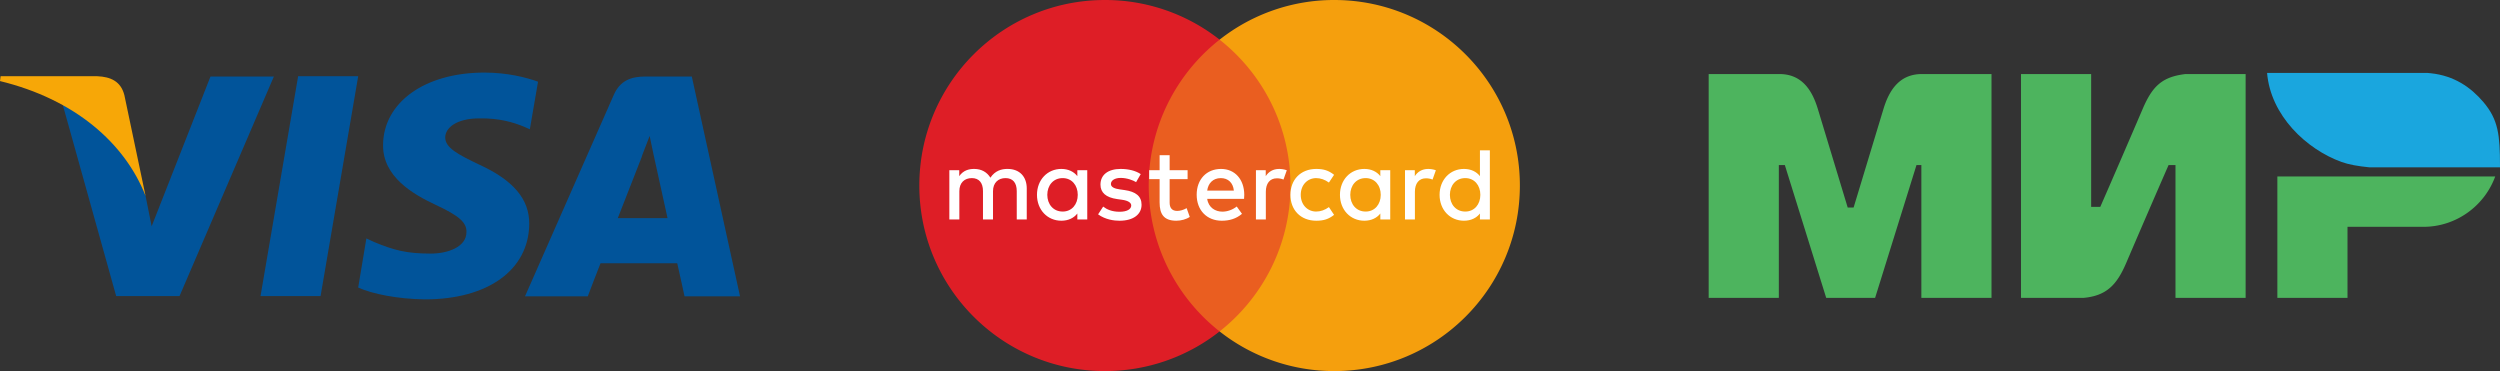 <svg viewBox="0 0 795 118" xmlns="http://www.w3.org/2000/svg" fill-rule="evenodd" clip-rule="evenodd" stroke-linejoin="round" stroke-miterlimit="2"><rect x="0" y="0" width="795" height="118" fill="#333333" stroke="none"/><path d="M82.848 94.14l11.959-69.901h19.097l-11.96 69.901H82.848zM171.096 25.974c-3.762-1.35-9.741-2.893-17.071-2.893-18.904 0-32.116 9.45-32.213 23.044-.097 10.027 9.452 15.619 16.685 18.994 7.427 3.47 9.933 5.592 9.838 8.677 0 4.724-5.883 6.846-11.382 6.846-7.619 0-11.669-1.062-17.937-3.664l-2.509-1.157-2.603 15.618c4.435 2.026 12.634 3.665 21.217 3.761 20.061 0 32.985-9.353 33.178-23.911.096-7.906-5.016-13.98-16.01-18.993-6.656-3.182-10.706-5.303-10.706-8.581 0-2.989 3.472-6.074 10.899-6.074 6.269-.097 10.801 1.252 14.273 2.699l1.737.772 2.604-15.138zM219.994 24.335h-14.757c-4.532 0-8.005 1.254-10.03 5.785l-28.258 64.116h19.964s3.28-8.677 4.05-10.509h24.402c.578 2.409 2.314 10.509 2.314 10.509h17.65l-15.335-69.901zM196.461 69.36c1.543-3.952 7.619-19.475 7.619-19.475-.192.192 1.542-4.049 2.508-6.653l1.254 5.978s3.665 16.679 4.436 20.15h-15.817zM66.934 24.335L48.223 71.963l-1.928-9.64c-3.472-11.184-14.371-23.236-26.426-29.31l17.07 61.127h20.158l29.995-69.805H66.934z" fill="#01549a"/><path d="M30.96 24.239H.193L0 25.782c23.823 5.784 39.736 19.765 46.295 36.541l-6.752-32.106c-1.157-4.435-4.436-5.785-8.583-5.978z" fill="#f7a707"/><path fill="#ea5e20" fill-rule="nonzero" d="M362.012 12.619h51.642v92.768h-51.642z"/><path d="M365.292 59.001c0-18.822 8.812-35.582 22.542-46.387A58.788 58.788 0 00351.36 0c-32.591 0-59.015 26.414-59.015 59.001 0 32.585 26.424 58.999 59.015 58.999a58.799 58.799 0 0036.474-12.613c-13.73-10.804-22.542-27.569-22.542-46.386z" fill="#de1e26" fill-rule="nonzero"/><path d="M483.32 59.001c0 32.585-26.424 58.999-59.014 58.999a58.778 58.778 0 01-36.472-12.613c13.728-10.804 22.539-27.569 22.539-46.386 0-18.822-8.811-35.582-22.539-46.387A58.767 58.767 0 01424.306 0c32.59 0 59.014 26.414 59.014 59.001z" fill="#f59f0d" fill-rule="nonzero"/><path d="M461.068 61.956c0-2.956 1.868-5.32 4.891-5.32 2.89 0 4.792 2.267 4.792 5.32 0 3.051-1.902 5.318-4.792 5.318-3.023 0-4.891-2.364-4.891-5.318zm12.706 7.844V47.809h-3.154v8.205c-1.082-1.409-2.855-2.295-5.087-2.295-4.398 0-7.748 3.442-7.748 8.237 0 4.792 3.35 8.234 7.748 8.234 2.232 0 4.005-.885 5.087-2.295V69.8h3.154zm-44.387-7.844c0-2.956 1.874-5.32 4.893-5.32 2.887 0 4.795 2.267 4.795 5.32 0 3.051-1.908 5.318-4.795 5.318-3.019 0-4.893-2.364-4.893-5.318zm12.707 7.844V54.114h-3.149v1.9c-1.083-1.409-2.86-2.295-5.089-2.295-4.401 0-7.751 3.442-7.751 8.237 0 4.792 3.35 8.234 7.751 8.234 2.229 0 4.006-.885 5.089-2.295V69.8h3.149zm12.08-16.081c-1.971 0-3.381.92-4.266 2.295v-1.9h-3.12V69.8h3.153v-8.832c0-2.59 1.248-4.265 3.476-4.265.694 0 1.412.097 2.139.396l1.049-2.955c-.756-.294-1.742-.425-2.431-.425zm-121.133 8.237c0-2.956 1.872-5.32 4.893-5.32 2.887 0 4.79 2.267 4.79 5.32 0 3.051-1.903 5.318-4.79 5.318-3.021 0-4.893-2.364-4.893-5.318zm12.707 7.844V54.114h-3.153v1.9c-1.085-1.409-2.856-2.295-5.091-2.295-4.395 0-7.746 3.442-7.746 8.237 0 4.792 3.351 8.234 7.746 8.234 2.235 0 4.006-.885 5.091-2.295V69.8h3.153zm42.474-13.164c2.332 0 3.91 1.512 4.141 3.972h-8.475c.299-2.296 1.807-3.972 4.334-3.972zm.068-2.917c-4.598 0-7.747 3.312-7.747 8.202 0 4.987 3.284 8.269 7.978 8.269 2.36 0 4.53-.587 6.432-2.195l-1.675-2.329c-1.31 1.045-2.986 1.636-4.561 1.636-2.198 0-4.433-1.246-4.829-4.067h11.721c.033-.428.066-.852.066-1.314-.033-4.89-2.985-8.202-7.385-8.202zm22.061 8.237c0 4.755 3.184 8.234 8.238 8.234 2.363 0 3.938-.523 5.647-1.867l-1.64-2.464c-1.283.918-2.625 1.415-4.104 1.415-2.726-.035-4.858-2.167-4.858-5.318 0-3.15 2.132-5.286 4.858-5.32 1.479 0 2.821.497 4.104 1.415l1.64-2.464c-1.709-1.344-3.284-1.868-5.647-1.868-5.054 0-8.238 3.48-8.238 8.237zm-47.603-6.595c-1.638-1.089-3.904-1.642-6.399-1.642-3.971 0-6.402 1.868-6.402 4.987 0 2.561 1.772 4.101 5.285 4.595l1.609.228c1.873.264 2.889.918 2.889 1.805 0 1.217-1.377 2.002-3.707 2.002-2.466 0-4.074-.755-5.219-1.641l-1.615 2.464c2.336 1.704 5.125 2.031 6.798 2.031 4.531 0 7.026-2.097 7.026-5.083 0-2.757-1.903-4.168-5.354-4.663l-1.608-.231c-1.474-.198-2.788-.654-2.788-1.704 0-1.146 1.248-1.936 3.12-1.936 2.003 0 3.938.756 4.892 1.343l1.473-2.555zm44.026-1.642c-1.971 0-3.386.92-4.271 2.295v-1.9h-3.116V69.8h3.149v-8.832c0-2.59 1.248-4.265 3.481-4.265.688 0 1.411.097 2.134.396l1.049-2.955c-.756-.294-1.739-.425-2.426-.425zm-29.119.395h-5.711v-4.759h-3.187v4.759h-3.318v2.855h3.318v7.411c0 3.649 1.28 5.81 5.32 5.81 1.474 0 3.181-.457 4.266-1.212l-.988-2.787c-1.015.586-2.132.885-3.017.885-1.705 0-2.394-1.054-2.394-2.629v-7.478h5.711v-2.855zM326.508 69.8v-9.881c0-3.705-2.234-6.171-6.042-6.2-1.999-.033-4.069.592-5.513 2.787-1.083-1.738-2.793-2.787-5.185-2.787-1.676 0-3.448.458-4.729 2.295v-1.9h-3.148V69.8h3.182v-8.996c0-2.72 1.643-4.168 3.972-4.168 2.263 0 3.543 1.477 3.543 4.135V69.8h3.188v-8.996c0-2.72 1.704-4.168 3.971-4.168 2.332 0 3.579 1.477 3.579 4.135V69.8h3.182z" fill="#fff" fill-rule="nonzero"/><path d="M543.358 23.55h22.508c7.144 0 10.409 5.166 12.2 11.077l9.502 31.364h1.881l9.502-31.364c1.78-5.868 5.011-11 12.043-11.075v-.002H633.3v71.18h-22.306V52.49h-1.55L596.28 94.73h-15.544l-13.159-42.24h-1.911v42.24h-22.308V23.55zm203.15 48.581h24.136c10.463 0 19.435-6.698 22.836-16.014h-69.278V94.73h22.306V72.131zM642.682 23.55h22.305v42.239h2.901a4803.418 4803.418 0 0013.484-31.162c3.05-7.093 6.051-10.187 13.603-11.077h19.135v71.18h-22.306V52.49h-2.2a4718.583 4718.583 0 00-13.484 31.162c-2.92 6.798-6.141 10.409-13.593 11.078h-19.845V23.55z" fill="#4db45e"/><path d="M795 53.211v-.471c-.01-9.815-.53-14.682-5.271-20.272-4.031-4.746-9.333-8.388-16.694-9.168l-1.071-.105h-51.033c1.131 13.551 12.484 24.275 23.716 28.325 2.251.812 5.292 1.349 8.823 1.691H795z" fill="#1aa6de"/></svg>